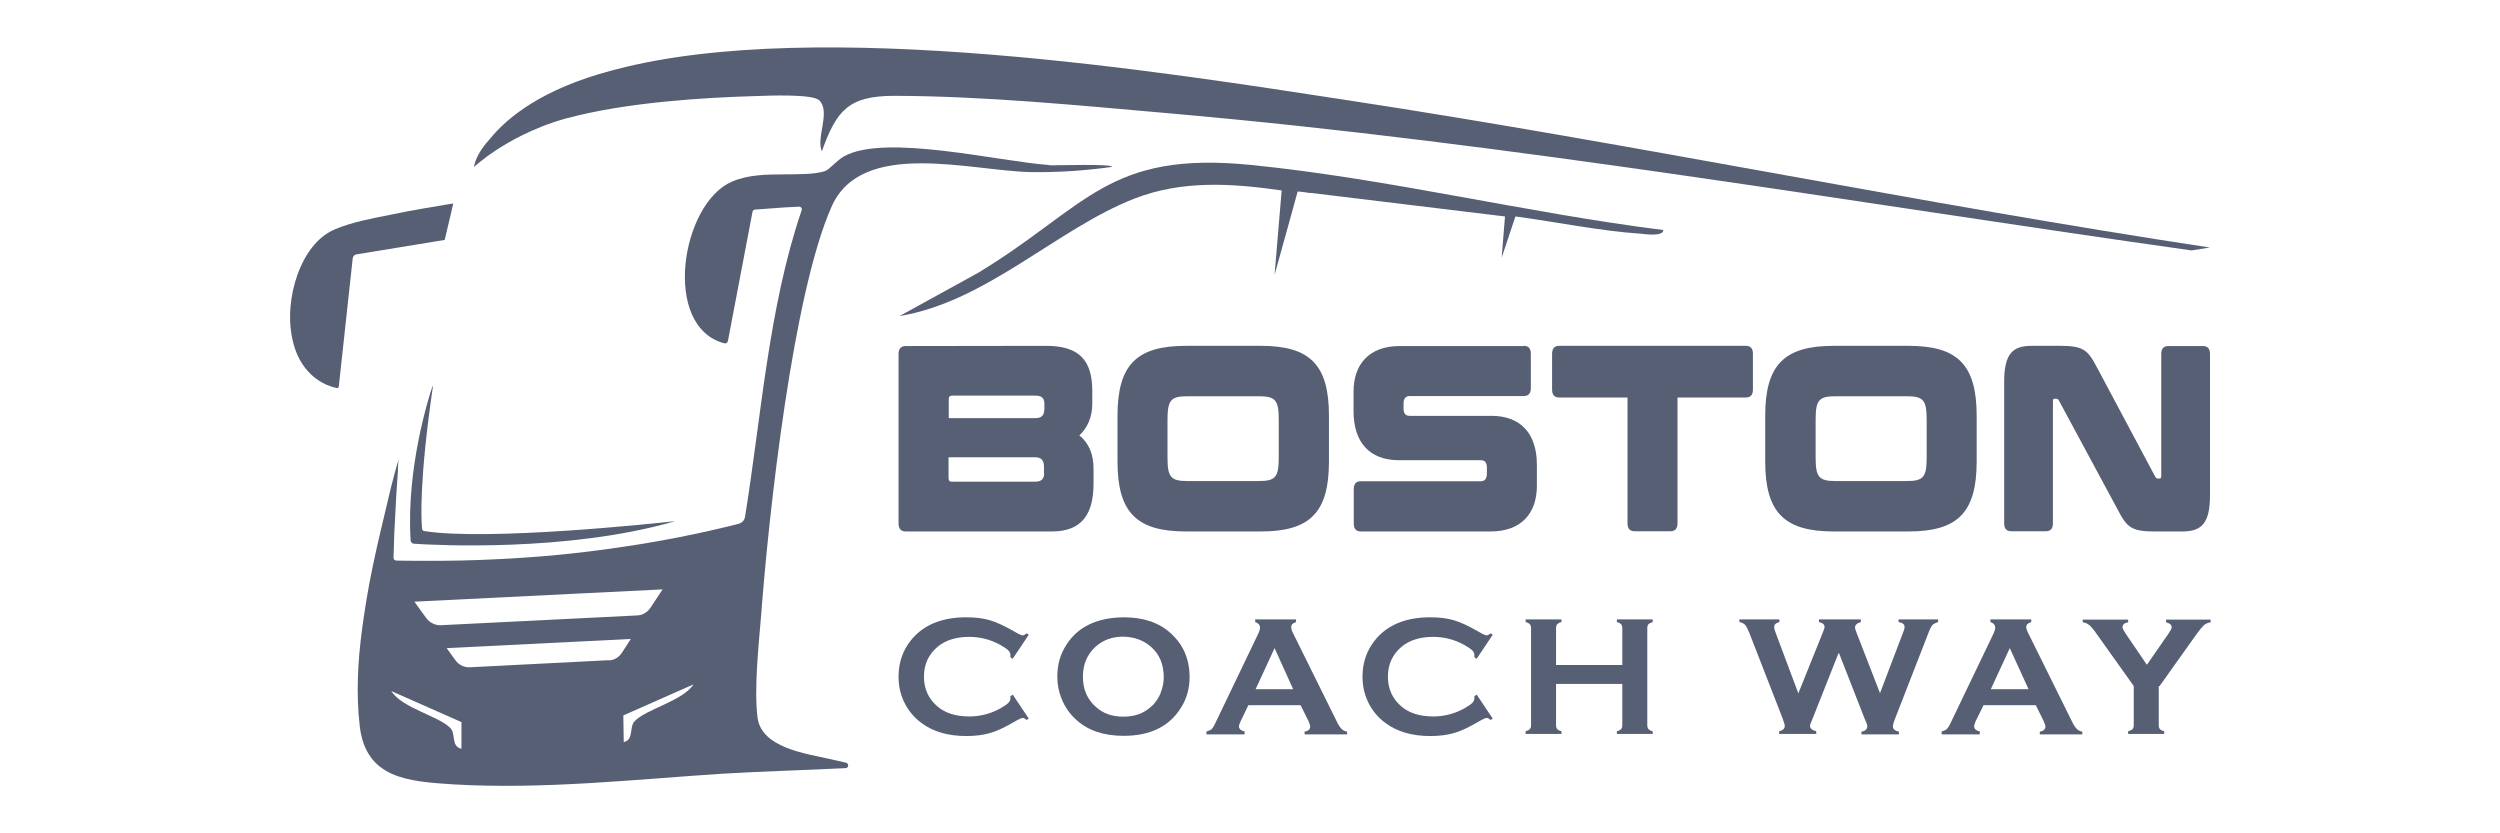 <?xml version="1.0" encoding="UTF-8"?>
<svg xmlns="http://www.w3.org/2000/svg" id="Layer_1" viewBox="0 0 120 40">
  <defs>
    <style>      .st0 {        fill: #575f75;      }    </style>
  </defs>
  <g>
    <path class="st0" d="M51.81,20.9c.39-.37.62-.88.62-1.53v-.6c0-1.46-.61-2.17-2.22-2.17h0s-6.74.01-6.74.01c-.22,0-.34.13-.34.38v8.14c0,.25.12.38.34.38h7.02c1.52,0,2-.93,2-2.31v-.7c0-.71-.23-1.24-.68-1.6ZM50.12,22.72c0,.27-.14.4-.42.4h-4.02c-.11,0-.15-.06-.15-.19v-.98h4.16c.29,0,.42.15.42.44v.33ZM50.12,19.69c0,.25-.14.38-.42.38h-4.16v-.89c0-.13.04-.19.15-.19h4.02c.29,0,.42.13.42.38v.32Z"></path>
    <path class="st0" d="M60.52,16.6h-3.6c-2.37,0-3.28.92-3.28,3.36v2.19c0,2.44.91,3.36,3.28,3.36h3.6c2.37,0,3.27-.92,3.27-3.36v-2.19c0-2.44-.9-3.36-3.27-3.36ZM61.38,21.95c0,.95-.15,1.14-.96,1.14h-3.42c-.81,0-.96-.19-.96-1.14v-1.79c0-.95.15-1.14.96-1.14h3.42c.81,0,.96.19.96,1.14v1.79Z"></path>
    <path class="st0" d="M73.14,16.6c.23,0,.34.13.34.38v1.65c0,.25-.11.38-.34.38h-5.47c-.19,0-.3.11-.3.36v.23c0,.24.09.36.29.36h3.93c1.41,0,2.18.86,2.18,2.35v1.01c0,1.31-.74,2.19-2.22,2.19h-6.23c-.23,0-.34-.13-.34-.38v-1.65c0-.25.11-.38.34-.38h5.75c.19,0,.3-.11.3-.36v-.29c0-.24-.09-.36-.29-.36h-3.93c-1.41,0-2.18-.86-2.18-2.35v-.94c0-1.31.74-2.19,2.22-2.19h5.95Z"></path>
    <path class="st0" d="M83.8,16.6c.23,0,.34.13.34.38v1.72c0,.25-.11.38-.34.38h-3.28v6.04c0,.25-.11.38-.34.38h-1.72c-.23,0-.34-.13-.34-.38v-6.04h-3.28c-.23,0-.34-.13-.34-.38v-1.72c0-.25.11-.38.34-.38h8.97Z"></path>
    <path class="st0" d="M91.61,16.6h-3.6c-2.37,0-3.28.92-3.28,3.36v2.19c0,2.44.91,3.36,3.28,3.36h3.6c2.37,0,3.27-.92,3.27-3.36v-2.19c0-2.44-.9-3.36-3.27-3.36ZM92.48,21.95c0,.95-.15,1.14-.96,1.14h-3.41c-.81,0-.96-.19-.96-1.14v-1.79c0-.95.15-1.14.96-1.14h3.41c.81,0,.96.19.96,1.14v1.79Z"></path>
    <path class="st0" d="M98.9,16.6c1.09,0,1.32.2,1.74,1.01l2.81,5.27c.03.06.07.09.13.09h.08c.06,0,.08-.04.08-.13v-5.85c0-.25.11-.38.34-.38h1.66c.23,0,.34.13.34.38v6.79c0,1.37-.43,1.73-1.33,1.73h-1.34c-1.09,0-1.32-.2-1.74-1.01l-2.84-5.27c-.03-.06-.07-.09-.13-.09h-.08c-.06,0-.08.04-.08.13v5.85c0,.25-.11.38-.34.38h-1.66c-.23,0-.34-.13-.34-.38v-6.79c0-1.37.42-1.73,1.32-1.73h1.37Z"></path>
  </g>
  <g>
    <path class="st0" d="M48.61,33.34l.77,1.15-.1.07c-.08-.07-.14-.1-.19-.1s-.19.06-.41.19c-.46.27-.85.45-1.17.54s-.69.14-1.13.14c-.87,0-1.59-.21-2.14-.62-.33-.24-.59-.54-.78-.89-.22-.41-.33-.85-.33-1.34,0-.67.2-1.25.59-1.74.59-.74,1.48-1.11,2.67-1.11.44,0,.81.05,1.12.14.31.09.7.27,1.17.54.22.13.36.19.41.19s.11-.04.19-.1l.1.07-.77,1.15-.11-.07s0-.08,0-.11c0-.08-.03-.15-.1-.22-.07-.07-.19-.15-.36-.25-.48-.27-.98-.4-1.52-.4-.63,0-1.13.16-1.51.47-.44.37-.66.85-.66,1.44s.22,1.07.66,1.44c.37.31.88.47,1.51.47.53,0,1.04-.13,1.52-.4.17-.1.29-.18.36-.25s.1-.14.1-.22c0-.03,0-.06,0-.1l.11-.08h0Z"></path>
    <path class="st0" d="M56.21,30.41c-.57-.53-1.33-.78-2.29-.78-1.29.02-2.2.47-2.74,1.33-.29.45-.43.96-.43,1.51,0,.38.07.74.21,1.08.16.39.39.72.69.99.56.52,1.32.78,2.28.78,1.27,0,2.19-.44,2.75-1.34.29-.45.42-.95.42-1.47,0-.87-.3-1.56-.89-2.1ZM55.72,33.25c-.11.26-.26.5-.48.68-.35.32-.79.47-1.32.47s-.97-.15-1.32-.47c-.42-.37-.62-.85-.62-1.45s.21-1.08.62-1.45c.35-.31.79-.47,1.31-.47.54.01.97.17,1.33.48.41.35.62.85.62,1.47,0,.25-.05.5-.15.74Z"></path>
    <path class="st0" d="M64.38,34.97c-.06-.06-.15-.19-.23-.37l-2.1-4.24c-.05-.1-.07-.19-.07-.26,0-.12.07-.19.23-.24v-.13h-1.96v.13c.16.05.23.15.23.27,0,.07-.03.18-.1.32l-2.03,4.23c-.07.16-.14.26-.19.32-.06.05-.15.08-.25.11v.14h1.83v-.14c-.18-.04-.27-.13-.27-.24,0-.06.03-.15.08-.25l.37-.77h2.51l.38.77c.05.12.08.2.08.25,0,.14-.1.22-.27.25v.13h2.04v-.13c-.12-.02-.21-.07-.27-.14ZM60.27,33.08l.91-1.97.89,1.97h-1.8Z"></path>
    <path class="st0" d="M70.88,33.34l.77,1.15-.1.07c-.08-.07-.14-.1-.19-.1s-.19.06-.41.19c-.46.27-.85.45-1.17.54s-.69.14-1.13.14c-.87,0-1.59-.21-2.14-.62-.33-.24-.59-.54-.78-.89-.22-.41-.33-.85-.33-1.34,0-.67.2-1.25.59-1.74.59-.74,1.48-1.11,2.67-1.11.44,0,.81.05,1.12.14.31.09.7.27,1.17.54.22.13.36.19.41.19s.11-.04.19-.1l.1.07-.77,1.15-.11-.07s0-.08,0-.11c0-.08-.03-.15-.1-.22-.07-.07-.19-.15-.36-.25-.48-.27-.98-.4-1.52-.4-.63,0-1.13.16-1.51.47-.44.37-.66.85-.66,1.44s.22,1.07.66,1.44c.37.31.88.47,1.51.47.53,0,1.04-.13,1.52-.4.17-.1.29-.18.36-.25s.1-.14.1-.22c0-.03,0-.06,0-.1l.11-.08h0Z"></path>
    <path class="st0" d="M77.87,32.83h-3.18v1.98c0,.08.02.14.06.19.04.04.11.08.2.1v.13h-1.72v-.13c.1-.03.16-.06.2-.1.04-.04.06-.1.06-.19v-4.66c0-.08-.02-.14-.06-.19-.04-.04-.1-.08-.2-.1v-.13h1.72v.13c-.1.02-.16.06-.2.1-.04.04-.06.11-.06.19v1.77h3.18v-1.77c0-.08-.02-.14-.06-.19-.04-.04-.1-.08-.2-.1v-.13h1.72v.13c-.1.03-.16.06-.2.1-.04.04-.06.1-.06.19v4.66c0,.08.02.14.06.19.04.04.1.08.2.1v.13h-1.72v-.13c.09-.02.16-.06.2-.1s.06-.11.06-.19v-1.98h0Z"></path>
    <path class="st0" d="M88.25,31.35l-1.26,3.18c-.07.16-.11.26-.11.31,0,.12.1.21.3.26v.13h-1.78v-.13c.18-.04.27-.13.27-.27,0-.04-.04-.16-.11-.36l-1.58-4.06c-.08-.2-.15-.34-.21-.41-.06-.07-.16-.12-.28-.14v-.13h1.92v.13c-.17.04-.25.12-.25.24,0,.06.02.15.07.27l1.09,2.91,1.18-2.93c.05-.13.08-.21.08-.25,0-.12-.09-.2-.27-.24v-.13h2.01v.13c-.18.05-.28.14-.28.26,0,.04.02.12.07.24l1.13,2.91,1.09-2.86c.06-.14.09-.25.09-.32,0-.12-.1-.2-.29-.23v-.13h1.9v.13c-.13.04-.23.09-.28.15-.05.06-.12.19-.2.41l-1.58,4.06c-.08.19-.11.32-.11.39,0,.13.1.21.29.25v.13h-1.8v-.13c.19-.03.28-.12.28-.27,0-.05-.04-.17-.13-.36l-1.22-3.12h0Z"></path>
    <path class="st0" d="M99.67,34.97c-.06-.06-.15-.19-.23-.37l-2.1-4.24c-.05-.1-.08-.19-.08-.26,0-.12.08-.19.24-.24v-.13h-1.96v.13c.16.05.23.15.23.27,0,.07-.03.18-.1.32l-2.03,4.23c-.07.16-.14.26-.2.32-.05.05-.14.08-.24.11v.14h1.83v-.14c-.18-.04-.27-.13-.27-.24,0-.06.03-.15.07-.25l.38-.77h2.51l.38.77c.05.12.08.2.08.25,0,.14-.1.22-.27.25v.13h2.04v-.13c-.12-.02-.21-.07-.27-.14ZM95.56,33.08l.91-1.97.9,1.97h-1.81Z"></path>
    <path class="st0" d="M103.62,32.93v1.88c0,.08.02.15.06.19s.11.08.2.1v.13h-1.73v-.13c.1-.03.17-.06.21-.1s.06-.11.06-.19v-1.88l-1.78-2.5c-.15-.22-.27-.36-.36-.43s-.19-.12-.31-.13v-.13h2.18v.13c-.18.03-.27.11-.27.25,0,.05.06.15.17.32l1,1.47,1.02-1.47c.11-.16.17-.27.17-.32,0-.06-.02-.11-.07-.16-.05-.04-.11-.07-.2-.09v-.13h2.14v.13c-.12.02-.23.06-.31.13s-.21.22-.36.43l-1.78,2.5h0Z"></path>
  </g>
  <g>
    <g>
      <path class="st0" d="M106.08,11.88l-.89.14c-16.33-2.3-32.61-5.14-49.06-6.58-4.33-.38-8.89-.83-13.21-.84-2.2,0-2.77.71-3.47,2.66-.29-.66.43-1.88-.12-2.44-.32-.32-2.44-.23-3.02-.21-2.51.07-6.26.3-9.07,1.06,0,0-.01,0-.02,0-.84.23-1.57.53-2.19.84-.96.48-1.63.97-1.99,1.26h0c-.1.08-.17.14-.22.18l-.07.07s0,0,0-.02c.02-.1.05-.21.09-.31.14-.36.39-.72.7-1.05h0c.84-1.03,2.52-2.38,5.8-3.25.08-.02.15-.04.23-.06,9.72-2.55,26.47.16,35.11,1.48,13.83,2.11,27.55,4.98,41.39,7.07h0Z"></path>
      <path class="st0" d="M79.84,11.06c-.05.3-.85.18-1.07.16-1.95-.13-4.08-.57-6.03-.83l-.66,1.98.16-1.98-9.32-1.13h-.08s-.26-.04-.26-.04l-.29-.03-.09.32h0s-.23.84-.23.84l-.79,2.84.34-4.05c-2.4-.34-4.76-.5-7.06.39-3.72,1.45-7.1,4.95-11.28,5.64l3.78-2.08c5.23-3.17,6.19-5.87,13.12-5.17,6.62.67,13.15,2.29,19.75,3.12h0Z"></path>
    </g>
    <g>
      <path class="st0" d="M50.35,7.92c-2.43-.17-7.85-1.51-9.83-.42-.35.19-.72.66-.94.72-.53.16-1.24.14-1.98.15-.83,0-1.71.02-2.47.35-2.44,1.05-3.38,6.97-.36,7.76.07.02.15-.03.17-.11l1.18-6.2c.01-.06.06-.11.13-.11l1.35-.1.75-.04c.08-.01.16.07.13.17-1.59,4.67-1.93,9.84-2.72,14.73-.03.16-.14.27-.3.32-1.88.48-3.78.85-5.71,1.13-2.01.3-4.03.49-6.06.58-1.01.05-2.03.07-3.04.07-.51,0-1.01,0-1.52-.01-.15,0-.25,0-.24-.19.02-.78.05-1.55.1-2.34.02-.39.04-.79.07-1.18.01-.2.03-.4.04-.59s0-.42.05-.6c-.3.96-.52,1.96-.75,2.93-.24,1-.47,2.01-.66,3.01-.14.75-.26,1.5-.36,2.25h0c-.21,1.57-.29,3.14-.11,4.67.3,2.49,2.3,2.64,4.49,2.78,4.29.25,8.62-.23,12.88-.51,1.99-.12,3.97-.17,5.95-.27.15-.01.17-.22.02-.26-.26-.06-.53-.12-.79-.18-1.13-.26-3.28-.53-3.46-2-.17-1.38.06-3.51.18-4.96.36-4.8,1.52-15.39,3.38-19.56,1.45-3.27,6.69-1.7,9.57-1.65,1.31.02,2.6-.07,3.89-.25,0-.16-2.72-.06-3.05-.08ZM31.81,28.28l-.6.91c-.14.2-.37.34-.61.35l-9.44.47c-.27.01-.53-.12-.69-.33l-.58-.8,11.92-.59ZM22.14,35.94c-.51-.13-.24-.72-.53-1-.53-.56-2.31-.95-2.83-1.77l3.37,1.49v1.28ZM29.21,31.69l-6.67.34c-.26.01-.53-.12-.68-.34l-.42-.58,8.84-.44-.44.68c-.14.21-.37.34-.62.35ZM30.46,34.62c-.27.29-.02.88-.52,1l-.02-1.28,3.37-1.49c-.52.8-2.29,1.19-2.83,1.77Z"></path>
      <path class="st0" d="M21.75,9.8l-.4,1.7s-.01.02-.03.02l-4.21.69c-.1.02-.17.09-.18.19l-.67,6.17s-.04.07-.08.06c-.99-.21-1.7-.94-2.02-1.89-.34-1.02-.29-2.17,0-3.19.3-1.03.9-2.12,1.93-2.55.84-.35,1.75-.51,2.64-.69.52-.11,1.04-.21,1.57-.3.47-.08.95-.16,1.42-.24.02,0,.04.01.03.03h0Z"></path>
      <path class="st0" d="M20.76,18.54c-.16.46-1.27,3.92-1.05,7.4,0,.08.07.15.16.16,1.04.07,7.37.4,12.49-1.07,0,0,0-.01,0-.01-.8.09-8.94.96-12,.47-.05,0-.09-.05-.1-.11-.04-.41-.15-2.24.52-6.83,0,0,0,0,0,0h0Z"></path>
    </g>
  </g>
</svg>
